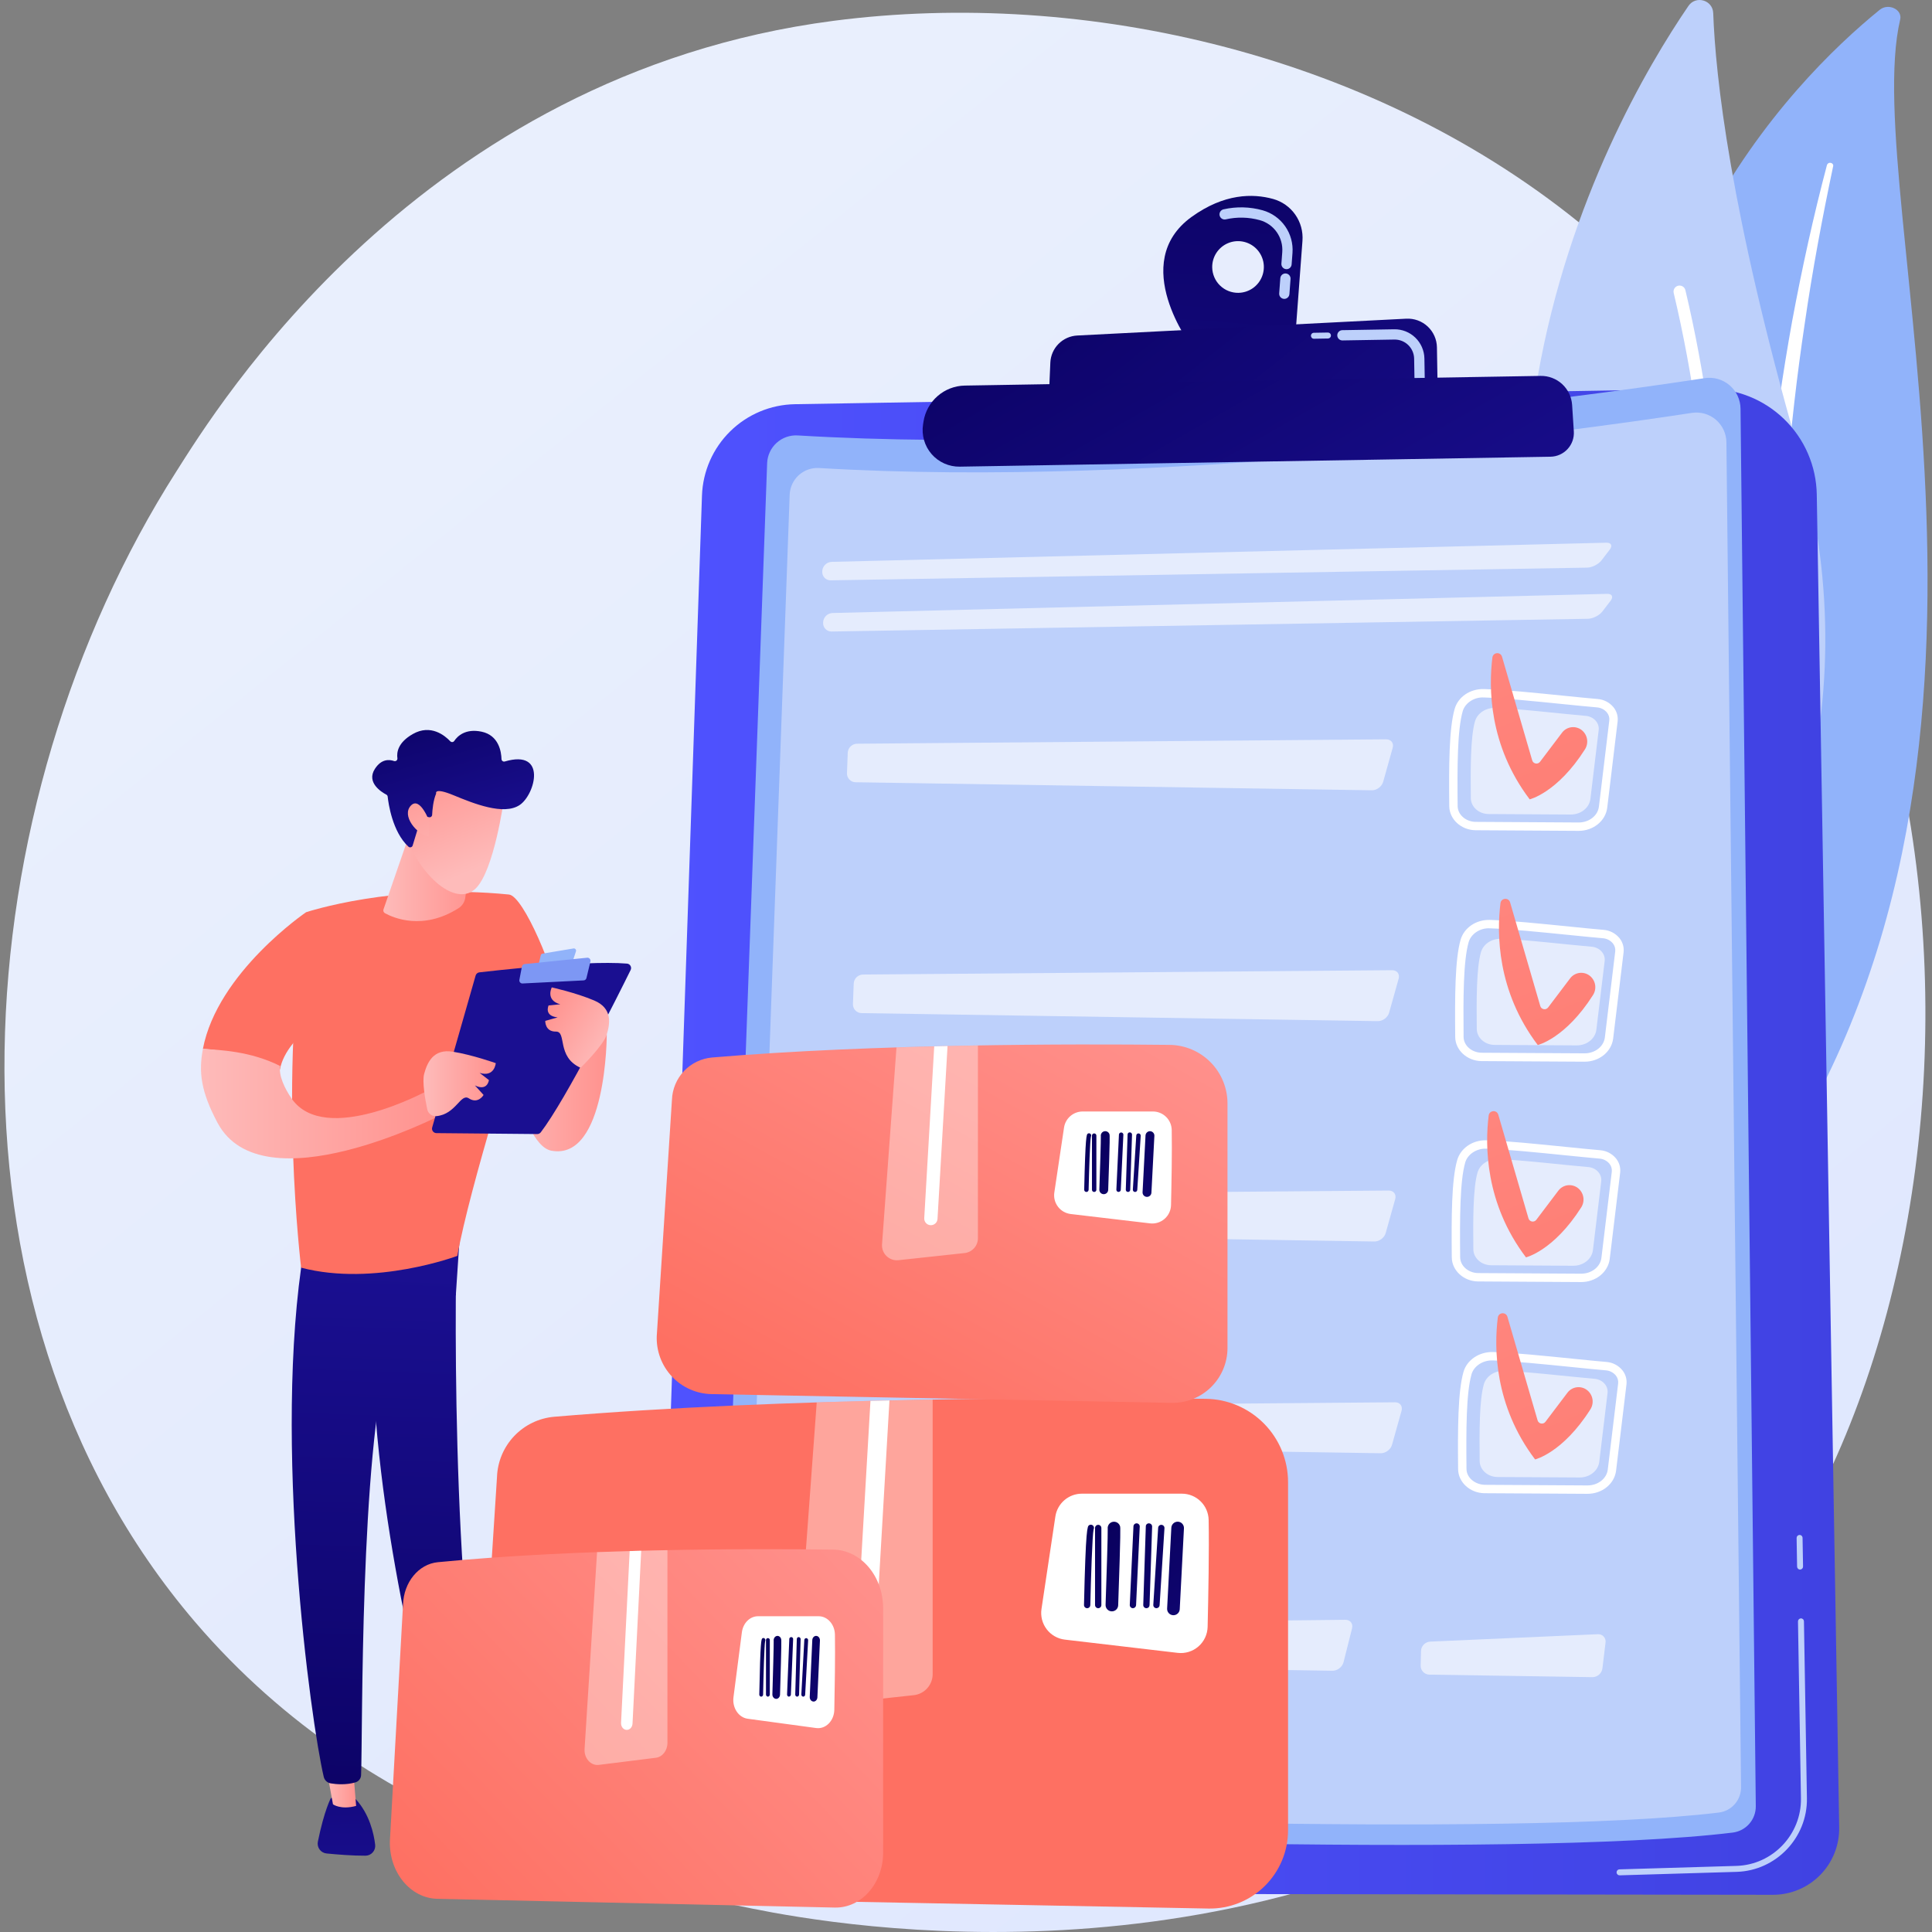 <svg width="200" height="200" viewBox="0 0 200 200" fill="none" xmlns="http://www.w3.org/2000/svg">
<rect x="0" y="0" width="200" height="200" fill="#808080" stroke="none"/>
<path d="M176.268 172.053C172.185 176.328 168.321 179.085 165.268 181.263C129.385 206.867 86.927 199.403 77.903 197.583C64.578 194.892 38.82 189.69 20.198 167.911C-7.975 134.963 -3.588 83.055 18.265 48.789C22.262 42.521 43.377 7.736 86.293 2.155C112.266 -1.225 142.54 5.588 164.466 23.855C210.488 62.196 207.212 139.657 176.268 172.053Z" fill="url(#paint0_linear_4_18375)"/>
<path d="M62.813 107.089C62.813 107.089 62.813 120.188 57.075 119.119C53.569 118.467 51.494 104.357 51.494 104.357C51.494 104.357 55.121 96.27 55.526 98.917C58.472 118.158 60.665 103.431 62.813 107.089Z" fill="url(#paint1_linear_4_18375)"/>
<path d="M47.404 184.838C47.404 184.838 46.973 187.293 46.757 189.723C46.738 189.948 46.765 190.175 46.836 190.39C46.907 190.604 47.02 190.802 47.17 190.972C47.319 191.141 47.502 191.279 47.706 191.376C47.91 191.473 48.131 191.528 48.357 191.537C51.59 191.672 58.507 191.934 60.988 191.824C61.075 191.82 61.159 191.795 61.234 191.752C61.309 191.708 61.373 191.648 61.42 191.575C61.467 191.502 61.495 191.418 61.504 191.332C61.512 191.246 61.5 191.159 61.468 191.078C61.352 190.787 61.128 190.552 60.844 190.421L49.422 185.166L47.404 184.838Z" fill="url(#paint2_linear_4_18375)"/>
<path d="M47.049 183.396L47.397 186.332C47.397 186.332 49.399 187.267 50.765 186.214L49.937 182.942L47.049 183.396Z" fill="url(#paint3_linear_4_18375)"/>
<path d="M47.31 128.191C47.16 128.958 46.504 166.456 50.508 183.264C50.541 183.397 50.526 183.536 50.464 183.658C50.403 183.78 50.3 183.875 50.174 183.928C49.132 184.331 48.029 184.555 46.912 184.591C46.695 184.599 46.481 184.533 46.305 184.405C46.129 184.278 46 184.095 45.939 183.886C44.794 179.987 39.309 160.453 38.593 141.792C37.794 120.942 38.593 141.082 38.593 141.082L39.062 128.191H47.31Z" fill="url(#paint4_linear_4_18375)"/>
<path d="M34.262 186.119C34.262 186.119 33.573 187.358 32.905 190.648C32.877 190.788 32.877 190.933 32.908 191.072C32.939 191.212 32.998 191.344 33.083 191.459C33.167 191.574 33.275 191.67 33.399 191.741C33.523 191.812 33.661 191.856 33.803 191.87C34.871 191.975 36.514 192.11 37.831 192.101C37.974 192.1 38.115 192.07 38.246 192.011C38.376 191.951 38.493 191.865 38.588 191.758C38.683 191.651 38.754 191.525 38.797 191.388C38.84 191.252 38.853 191.107 38.837 190.965C38.693 189.763 38.237 187.791 36.833 186.254L34.262 186.119Z" fill="url(#paint5_linear_4_18375)"/>
<path d="M33.657 182.342L34.47 186.782C34.47 186.782 35.274 187.381 36.865 186.947L36.477 182.169L33.657 182.342Z" fill="url(#paint6_linear_4_18375)"/>
<path d="M31.459 129.342C28.184 149.126 32.17 178.241 33.514 183.939C33.554 184.11 33.644 184.266 33.771 184.386C33.899 184.506 34.06 184.585 34.233 184.614C34.833 184.714 35.82 184.795 36.794 184.512C36.958 184.464 37.103 184.366 37.208 184.231C37.313 184.097 37.373 183.932 37.379 183.762C37.56 179.155 37.236 150.873 40.287 139.695C40.441 139.13 40.786 138.635 41.263 138.295L47.187 134.08L47.641 127.267L31.459 129.342Z" fill="url(#paint7_linear_4_18375)"/>
<path d="M52.691 92.602C40.732 91.405 31.684 94.434 31.684 94.434C28.758 111.522 31.173 131.23 31.173 131.23C38.771 133.225 47.344 130.008 47.344 130.008C48.607 122.871 53.87 106.378 53.87 106.378C56.267 106.079 58.518 107.292 58.001 103.96C57.484 100.628 54.198 92.752 52.691 92.602Z" fill="url(#paint8_linear_4_18375)"/>
<path d="M35.449 103.948L31.684 94.434C31.684 94.434 22.514 100.669 21.005 108.575C22.737 108.702 25.89 109.15 28.979 110.713C29.656 106.982 35.449 103.948 35.449 103.948Z" fill="url(#paint9_linear_4_18375)"/>
<path d="M44.259 112.899C44.259 112.899 33.668 118.705 30.195 113.733C29.477 112.701 28.825 111.33 29.003 110.354C25.917 108.795 22.74 108.701 21.008 108.577C20.553 110.96 20.786 112.984 22.524 116.241C27.174 124.952 45.621 115.441 45.621 115.441L44.259 112.899Z" fill="url(#paint10_linear_4_18375)"/>
<path d="M44.739 116.713L49.236 100.988C49.261 100.9 49.311 100.822 49.38 100.764C49.449 100.705 49.533 100.668 49.623 100.657C50.439 100.562 52.801 100.297 55.528 100.064C58.812 99.785 62.628 99.561 64.907 99.752C64.982 99.758 65.054 99.782 65.117 99.822C65.181 99.863 65.233 99.918 65.27 99.983C65.307 100.048 65.328 100.122 65.33 100.197C65.332 100.272 65.316 100.347 65.283 100.414C63.99 103.039 58.654 113.715 55.984 117.214C55.941 117.271 55.885 117.318 55.82 117.349C55.756 117.381 55.685 117.397 55.613 117.397L45.175 117.3C45.104 117.299 45.035 117.281 44.972 117.249C44.909 117.217 44.854 117.171 44.812 117.114C44.77 117.057 44.741 116.992 44.728 116.922C44.716 116.852 44.719 116.781 44.739 116.713Z" fill="url(#paint11_linear_4_18375)"/>
<path d="M56.165 98.718L59.368 98.184C59.407 98.177 59.447 98.181 59.484 98.195C59.521 98.208 59.554 98.231 59.58 98.261C59.606 98.291 59.623 98.327 59.631 98.366C59.638 98.405 59.636 98.445 59.623 98.483L59.307 99.445C59.293 99.486 59.268 99.522 59.235 99.55C59.202 99.577 59.161 99.595 59.118 99.601L56.036 100.013C55.999 100.018 55.962 100.014 55.927 100.001C55.892 99.988 55.86 99.967 55.835 99.939C55.81 99.912 55.792 99.879 55.783 99.842C55.774 99.806 55.773 99.769 55.782 99.732L55.979 98.892C55.989 98.848 56.012 98.808 56.045 98.777C56.078 98.746 56.12 98.725 56.165 98.718Z" fill="#91B3FA"/>
<path d="M53.766 101.432L54.03 100.057C54.043 99.989 54.077 99.928 54.127 99.882C54.178 99.836 54.242 99.807 54.31 99.8L60.779 99.143C60.83 99.138 60.881 99.145 60.928 99.163C60.975 99.182 61.017 99.212 61.051 99.25C61.084 99.288 61.108 99.334 61.12 99.384C61.132 99.433 61.132 99.484 61.121 99.534L60.709 101.248C60.693 101.315 60.656 101.374 60.603 101.418C60.55 101.462 60.484 101.488 60.416 101.491L54.094 101.809C54.046 101.812 53.998 101.803 53.954 101.785C53.91 101.766 53.87 101.737 53.838 101.701C53.807 101.664 53.784 101.621 53.771 101.575C53.759 101.528 53.757 101.479 53.766 101.432Z" fill="#7D97F4"/>
<path d="M45.175 115.543C44.956 115.561 44.738 115.498 44.563 115.365C44.388 115.233 44.267 115.04 44.225 114.824C44.015 113.813 43.689 111.963 43.912 111.157C44.228 110.014 44.839 108.545 46.878 108.872C48.916 109.198 51.322 110.058 51.322 110.058C51.322 110.058 51.2 111.546 49.651 111.065L50.612 111.809C50.612 111.809 50.475 113 49.166 112.364L50.059 113.35C50.059 113.35 49.497 114.33 48.534 113.702C47.674 113.142 47.213 115.346 45.175 115.543Z" fill="url(#paint12_linear_4_18375)"/>
<path d="M60.103 110.537C60.103 110.537 62.473 108.225 62.814 107.086C63.156 105.947 63.415 104.38 61.514 103.572C59.614 102.765 57.12 102.215 57.12 102.215C57.12 102.215 56.433 103.544 58 103.962L56.791 104.082C56.791 104.082 56.275 105.165 57.725 105.321L56.444 105.68C56.444 105.68 56.401 106.808 57.55 106.789C58.698 106.77 57.583 109.414 60.103 110.537Z" fill="url(#paint13_linear_4_18375)"/>
<path d="M42.822 85.099L39.699 94.139C39.674 94.212 39.675 94.291 39.702 94.363C39.729 94.435 39.78 94.495 39.847 94.532C40.699 95.003 43.766 96.365 47.462 94.019C47.653 93.899 47.815 93.739 47.937 93.55C48.059 93.361 48.137 93.147 48.167 92.924L49.179 85.099H42.822Z" fill="url(#paint14_linear_4_18375)"/>
<path d="M52.148 82.862C52.148 82.862 51.143 90.109 49.254 91.965C47.364 93.82 44.035 91.174 42.271 87.278L44.26 80.104L52.148 82.862Z" fill="url(#paint15_linear_4_18375)"/>
<path d="M44.413 84.599C44.45 84.607 44.489 84.607 44.527 84.598C44.565 84.59 44.6 84.573 44.631 84.55C44.662 84.526 44.687 84.496 44.705 84.462C44.723 84.428 44.733 84.39 44.735 84.351C44.759 83.848 44.843 82.853 45.15 82.149C45.15 82.149 44.882 81.467 46.96 82.326C49.037 83.185 52.153 84.441 53.799 83.333C55.405 82.254 56.659 77.526 52.259 78.828C52.22 78.84 52.179 78.843 52.139 78.836C52.099 78.829 52.06 78.814 52.027 78.79C51.994 78.766 51.967 78.735 51.947 78.7C51.928 78.664 51.917 78.624 51.916 78.583C51.894 77.83 51.644 76.116 49.847 75.742C48.164 75.392 47.347 76.219 47.024 76.701C47.003 76.734 46.973 76.762 46.939 76.782C46.905 76.803 46.867 76.815 46.827 76.819C46.787 76.822 46.747 76.817 46.71 76.802C46.673 76.788 46.639 76.766 46.612 76.737C46.058 76.149 44.594 74.926 42.733 75.987C41.198 76.861 41.049 77.878 41.139 78.493C41.145 78.538 41.14 78.584 41.123 78.626C41.106 78.668 41.079 78.706 41.044 78.735C41.009 78.763 40.967 78.783 40.922 78.791C40.877 78.799 40.831 78.795 40.788 78.78C40.273 78.603 39.469 78.564 38.807 79.595C37.894 81.018 39.508 82.005 39.988 82.256C40.027 82.276 40.061 82.305 40.086 82.341C40.111 82.377 40.127 82.418 40.132 82.462C40.204 83.146 40.617 86.119 42.283 87.649C42.316 87.679 42.357 87.7 42.401 87.71C42.445 87.72 42.491 87.719 42.534 87.707C42.578 87.695 42.617 87.672 42.65 87.64C42.682 87.609 42.706 87.57 42.719 87.526L43.589 84.666C43.608 84.601 43.651 84.547 43.709 84.513C43.766 84.479 43.835 84.468 43.9 84.481L44.413 84.599Z" fill="url(#paint16_linear_4_18375)"/>
<path d="M44.495 85.153C44.495 85.153 43.5 82.361 42.528 83.4C41.556 84.439 43.11 86.348 44.372 86.613L44.495 85.153Z" fill="url(#paint17_linear_4_18375)"/>
<path d="M196.706 2.022C196.951 0.979 195.485 0.286 194.588 1.015C185.476 8.411 163.584 30.555 169.04 69.253C175.885 117.807 164.182 135.524 149.615 146.332C149.615 146.332 169.621 141.249 182.208 123.271C213.111 79.132 192.355 20.562 196.706 2.022Z" fill="#91B3FA"/>
<g style="mix-blend-mode:soft-light">
<path d="M189.772 17.188C188.632 22.593 187.617 28.014 186.831 33.461C186.013 38.902 185.388 44.359 184.957 49.832C184.552 55.303 184.266 60.779 184.251 66.258C184.206 71.736 184.433 77.21 184.682 82.705C184.897 88.199 185.15 93.731 184.748 99.303C184.353 104.864 183.183 110.473 180.863 115.732C180.282 117.041 179.673 118.349 178.979 119.614C178.313 120.888 177.581 122.137 176.824 123.374C175.28 125.871 173.552 128.251 171.656 130.492C167.805 135.011 163.162 139.02 158.047 142.412C157.508 142.772 156.737 142.682 156.323 142.217C155.908 141.752 156.008 141.108 156.521 140.747C157.742 139.892 158.942 139.022 160.098 138.115C160.684 137.668 161.248 137.199 161.819 136.74C162.37 136.262 162.943 135.805 163.476 135.312C165.628 133.401 167.636 131.334 169.486 129.129C173.159 124.783 176.095 119.941 178.322 114.921C179.403 112.416 180.269 109.823 180.91 107.171C181.528 104.534 181.944 101.853 182.152 99.152C182.591 93.744 182.392 88.266 182.224 82.772C182.056 77.278 181.945 71.752 182.09 66.236C182.154 63.476 182.275 60.719 182.453 57.963C182.533 56.586 182.644 55.209 182.752 53.833C182.875 52.458 183.009 51.084 183.152 49.71C183.743 44.218 184.53 38.748 185.513 33.299C186.527 27.858 187.708 22.442 189.128 17.075C189.155 16.996 189.211 16.93 189.284 16.89C189.357 16.851 189.442 16.839 189.523 16.859C189.694 16.895 189.803 17.039 189.772 17.188Z" fill="white"/>
</g>
<path d="M173.355 104.527C174.217 105.868 176.168 105.893 177.08 104.584C182.109 97.368 194.494 75.681 186.131 46.48C179.072 21.819 177.583 7.778 177.352 1.357C177.304 -0.001 175.551 -0.504 174.786 0.615C166.334 12.992 142.112 55.935 173.355 104.527Z" fill="#BDD0FB"/>
<g style="mix-blend-mode:soft-light">
<path d="M175.462 104.059C175.499 104.073 175.538 104.084 175.577 104.091C175.658 104.105 175.74 104.102 175.82 104.084C175.9 104.066 175.975 104.032 176.042 103.985C176.109 103.938 176.165 103.878 176.209 103.809C176.252 103.739 176.282 103.662 176.296 103.582C176.361 103.197 182.738 64.757 174.47 30.031C174.43 29.872 174.329 29.736 174.189 29.651C174.049 29.566 173.882 29.54 173.723 29.578C173.564 29.616 173.426 29.714 173.339 29.853C173.252 29.992 173.224 30.159 173.259 30.319C181.468 64.796 175.135 102.994 175.069 103.375C175.046 103.517 175.072 103.663 175.143 103.787C175.215 103.912 175.327 104.008 175.462 104.059Z" fill="white"/>
</g>
<path d="M176.774 40.253L82.288 41.843C79.778 41.885 77.38 42.891 75.59 44.652C73.799 46.413 72.754 48.795 72.668 51.306L67.999 188.529C67.966 189.497 68.128 190.462 68.475 191.367C68.822 192.271 69.347 193.096 70.019 193.793C70.691 194.49 71.497 195.045 72.387 195.424C73.278 195.803 74.236 196 75.204 196.001L183.531 196.149C184.441 196.15 185.343 195.97 186.183 195.618C187.023 195.267 187.784 194.752 188.423 194.102C189.062 193.453 189.565 192.683 189.903 191.837C190.241 190.991 190.407 190.086 190.392 189.175L188.072 51.19C188.047 49.729 187.736 48.288 187.155 46.947C186.575 45.607 185.736 44.395 184.686 43.379C183.637 42.363 182.399 41.564 181.041 41.028C179.683 40.492 178.233 40.228 176.774 40.253Z" fill="url(#paint18_linear_4_18375)"/>
<path d="M167.666 194.134L179.78 193.774C183.858 193.653 187.12 190.233 187.052 186.15L186.744 167.839C186.743 167.798 186.735 167.758 186.719 167.721C186.703 167.683 186.679 167.65 186.65 167.621C186.621 167.593 186.587 167.571 186.549 167.556C186.511 167.541 186.471 167.534 186.43 167.535C186.349 167.537 186.271 167.572 186.215 167.63C186.158 167.689 186.127 167.767 186.127 167.849L186.434 186.16C186.498 189.906 183.504 193.045 179.762 193.157L167.647 193.516C167.566 193.518 167.488 193.553 167.432 193.613C167.376 193.672 167.346 193.751 167.348 193.833C167.35 193.915 167.385 193.992 167.444 194.049C167.504 194.105 167.583 194.135 167.665 194.133L167.666 194.134Z" fill="#BDD0FB"/>
<path d="M186.35 162.48C186.431 162.478 186.508 162.444 186.565 162.385C186.621 162.326 186.652 162.248 186.651 162.166L186.6 159.201C186.6 159.161 186.591 159.12 186.575 159.083C186.559 159.046 186.536 159.012 186.507 158.984C186.477 158.956 186.443 158.933 186.405 158.918C186.367 158.904 186.327 158.896 186.286 158.897C186.205 158.899 186.127 158.933 186.071 158.992C186.014 159.051 185.983 159.13 185.985 159.211L186.034 162.176C186.036 162.258 186.07 162.336 186.129 162.393C186.187 162.45 186.266 162.482 186.348 162.48H186.35Z" fill="#BDD0FB"/>
<path d="M176.465 39.146C163.592 41.115 119.313 47.278 82.581 45.076C82.183 45.052 81.785 45.107 81.409 45.239C81.034 45.371 80.688 45.577 80.393 45.844C80.098 46.112 79.859 46.436 79.691 46.797C79.523 47.158 79.429 47.55 79.414 47.948L74.415 185.788C74.382 186.696 74.709 187.58 75.325 188.247C75.941 188.914 76.796 189.31 77.702 189.348C93.147 190.002 156.746 192.466 179.37 189.708C180.035 189.626 180.647 189.302 181.087 188.797C181.528 188.292 181.768 187.642 181.759 186.971L180.179 42.305C180.174 41.843 180.07 41.387 179.874 40.968C179.678 40.549 179.394 40.178 179.042 39.878C178.69 39.579 178.277 39.358 177.833 39.232C177.388 39.106 176.922 39.077 176.465 39.146Z" fill="#91B3FA"/>
<path d="M175.143 42.742C162.754 44.636 120.143 50.567 84.794 48.449C84.412 48.425 84.029 48.479 83.667 48.606C83.306 48.733 82.973 48.931 82.689 49.188C82.406 49.446 82.176 49.757 82.014 50.105C81.852 50.452 81.762 50.829 81.747 51.212L76.934 183.862C76.902 184.735 77.217 185.585 77.809 186.227C78.401 186.869 79.223 187.25 80.095 187.288C94.958 187.917 156.163 190.288 177.934 187.634C178.574 187.556 179.162 187.243 179.587 186.758C180.011 186.272 180.241 185.646 180.233 185.001L178.718 45.783C178.713 45.338 178.613 44.899 178.424 44.496C178.235 44.093 177.962 43.735 177.623 43.446C177.284 43.158 176.887 42.946 176.459 42.824C176.032 42.703 175.582 42.675 175.143 42.742Z" fill="#BDD0FB"/>
<g opacity="0.6">
<path d="M85.999 60.076C85.88 60.08 85.762 60.058 85.652 60.014C85.542 59.969 85.443 59.902 85.361 59.817C85.278 59.731 85.214 59.63 85.173 59.519C85.132 59.407 85.114 59.289 85.121 59.17V59.106C85.138 58.857 85.247 58.623 85.426 58.449C85.605 58.275 85.842 58.173 86.092 58.164L166.285 56.181C166.793 56.169 166.954 56.488 166.645 56.89L165.783 58.014C165.474 58.417 164.805 58.753 164.298 58.762L85.999 60.076Z" fill="white"/>
</g>
<g opacity="0.6">
<path d="M166.374 61.475C166.882 61.462 167.043 61.782 166.733 62.184L165.871 63.308C165.561 63.711 164.893 64.047 164.386 64.056L86.088 65.374C85.969 65.377 85.851 65.355 85.741 65.311C85.631 65.266 85.532 65.198 85.449 65.113C85.367 65.028 85.303 64.926 85.262 64.815C85.221 64.704 85.203 64.585 85.21 64.466V64.402C85.227 64.153 85.335 63.919 85.513 63.744C85.692 63.57 85.929 63.468 86.178 63.458L166.374 61.475Z" fill="white"/>
</g>
<path d="M150.643 107.353C150.602 103.216 150.613 99.333 151.2 97.288C151.556 96.049 152.781 95.208 154.192 95.229H154.236C156.206 95.285 159.556 95.623 162.512 95.921C163.87 96.058 165.103 96.183 166 96.258C166.314 96.282 166.62 96.368 166.9 96.512C167.181 96.656 167.429 96.855 167.632 97.097C167.802 97.301 167.929 97.538 168.005 97.794C168.081 98.049 168.104 98.317 168.073 98.582L166.995 107.497C166.829 108.88 165.548 109.916 164.015 109.907L153.38 109.844H153.35C151.87 109.823 150.657 108.707 150.643 107.353ZM165.927 97.126C165.027 97.05 163.788 96.925 162.425 96.787C159.629 96.506 156.15 96.154 154.211 96.099C153.215 96.048 152.281 96.674 152.035 97.528C151.48 99.46 151.47 103.275 151.51 107.345C151.52 108.233 152.35 108.962 153.367 108.978H153.388L164.02 109.041C165.111 109.047 166.02 108.34 166.134 107.395L167.208 98.48C167.224 98.331 167.21 98.18 167.167 98.037C167.123 97.894 167.051 97.761 166.955 97.647C166.826 97.495 166.669 97.371 166.492 97.282C166.315 97.193 166.121 97.14 165.923 97.126H165.927Z" fill="white"/>
<path opacity="0.6" d="M164.77 98.004C162.539 97.817 157.691 97.248 155.389 97.183C154.413 97.156 153.548 97.732 153.306 98.576C152.836 100.213 152.844 103.493 152.875 106.519C152.884 107.426 153.703 108.162 154.719 108.169L163.219 108.219C164.264 108.226 165.142 107.526 165.254 106.598L166.116 99.474C166.201 98.737 165.598 98.074 164.77 98.004Z" fill="white"/>
<g opacity="0.6">
<path d="M144.114 100.435C144.621 100.43 144.924 100.827 144.787 101.316L143.801 104.834C143.664 105.324 143.137 105.717 142.629 105.709L89.184 104.877C89.064 104.875 88.946 104.849 88.836 104.801C88.726 104.753 88.626 104.683 88.544 104.596C88.461 104.509 88.397 104.406 88.354 104.294C88.312 104.182 88.292 104.062 88.296 103.942L88.376 101.819C88.387 101.571 88.493 101.336 88.67 101.162C88.848 100.989 89.085 100.889 89.333 100.884L144.114 100.435Z" fill="white"/>
</g>
<path d="M150.026 83.454C149.985 79.317 149.997 75.434 150.584 73.389C150.939 72.15 152.164 71.309 153.576 71.331H153.619C155.589 71.386 158.94 71.725 161.895 72.023C163.253 72.161 164.487 72.285 165.382 72.36C165.697 72.384 166.003 72.47 166.283 72.614C166.564 72.758 166.812 72.956 167.015 73.198C167.185 73.403 167.312 73.64 167.388 73.896C167.464 74.151 167.487 74.419 167.456 74.684L166.382 83.599C166.216 84.983 164.934 86.019 163.402 86.01L152.766 85.946H152.737C151.253 85.924 150.04 84.811 150.026 83.454ZM165.31 73.228C164.41 73.151 163.171 73.026 161.808 72.889C159.012 72.607 155.533 72.255 153.594 72.201C152.598 72.149 151.663 72.776 151.418 73.629C150.863 75.562 150.853 79.375 150.894 83.446C150.903 84.334 151.734 85.063 152.75 85.079H152.771L163.407 85.143C164.498 85.149 165.407 84.442 165.52 83.496L166.594 74.581C166.611 74.433 166.597 74.282 166.554 74.139C166.51 73.996 166.438 73.863 166.342 73.748C166.214 73.597 166.056 73.473 165.879 73.383C165.701 73.294 165.508 73.241 165.31 73.228Z" fill="white"/>
<path opacity="0.6" d="M164.154 74.105C161.922 73.918 157.075 73.349 154.772 73.284C153.797 73.257 152.932 73.834 152.689 74.677C152.219 76.315 152.227 79.594 152.258 82.621C152.268 83.528 153.088 84.264 154.104 84.269L162.602 84.32C163.648 84.326 164.526 83.627 164.638 82.7L165.496 75.575C165.584 74.838 164.981 74.175 164.154 74.105Z" fill="white"/>
<g opacity="0.6">
<path d="M143.497 76.535C144.004 76.531 144.308 76.928 144.17 77.417L143.184 80.936C143.047 81.424 142.52 81.819 142.012 81.811L88.567 80.978C88.447 80.976 88.329 80.951 88.219 80.903C88.109 80.855 88.009 80.785 87.927 80.698C87.844 80.611 87.779 80.508 87.737 80.396C87.694 80.283 87.674 80.163 87.679 80.043L87.758 77.92C87.771 77.673 87.876 77.439 88.054 77.266C88.231 77.094 88.468 76.995 88.715 76.99L143.497 76.535Z" fill="white"/>
</g>
<path d="M150.288 130.164C150.247 126.027 150.259 122.144 150.846 120.099C151.205 118.86 152.426 118.018 153.838 118.04H153.881C155.851 118.095 159.202 118.434 162.157 118.732C163.515 118.87 164.749 118.994 165.645 119.07C165.959 119.093 166.265 119.179 166.545 119.323C166.826 119.467 167.074 119.666 167.277 119.907C167.447 120.112 167.574 120.349 167.65 120.605C167.726 120.86 167.749 121.129 167.718 121.393L166.64 130.309C166.474 131.691 165.193 132.727 163.66 132.719L153.025 132.655H152.995C151.515 132.634 150.302 131.521 150.288 130.164ZM165.572 119.937C164.672 119.861 163.434 119.735 162.07 119.598C159.275 119.316 155.795 118.965 153.857 118.91C152.86 118.87 151.926 119.485 151.68 120.339C151.125 122.271 151.115 126.085 151.156 130.155C151.165 131.043 151.996 131.772 153.012 131.788H153.033L163.665 131.852C164.757 131.859 165.665 131.151 165.779 130.207L166.853 121.291C166.869 121.142 166.856 120.992 166.812 120.848C166.769 120.705 166.697 120.572 166.601 120.457C166.472 120.306 166.314 120.182 166.137 120.093C165.96 120.003 165.767 119.95 165.568 119.937H165.572Z" fill="white"/>
<path opacity="0.6" d="M164.416 120.815C162.184 120.627 157.337 120.058 155.035 119.994C154.059 119.966 153.194 120.543 152.951 121.386C152.481 123.024 152.489 126.303 152.52 129.33C152.53 130.237 153.35 130.973 154.365 130.979L162.865 131.03C163.91 131.036 164.788 130.337 164.9 129.409L165.758 122.285C165.847 121.548 165.243 120.884 164.416 120.815Z" fill="white"/>
<g opacity="0.6">
<path d="M143.759 123.245C144.267 123.241 144.569 123.638 144.433 124.127L143.446 127.645C143.309 128.134 142.782 128.528 142.275 128.52L88.829 127.687C88.71 127.686 88.591 127.66 88.481 127.612C88.371 127.564 88.272 127.494 88.189 127.407C88.106 127.32 88.042 127.217 87.999 127.105C87.957 126.992 87.937 126.873 87.942 126.753L88.021 124.629C88.033 124.381 88.138 124.147 88.315 123.973C88.493 123.8 88.73 123.7 88.978 123.695L143.759 123.245Z" fill="white"/>
</g>
<path d="M150.943 152.083C150.901 147.946 150.914 144.063 151.5 142.017C151.86 140.765 153.136 139.932 154.535 139.96C156.507 140.015 160.004 140.368 162.815 140.652C164.171 140.789 165.401 140.913 166.299 140.988C166.613 141.012 166.92 141.098 167.2 141.243C167.48 141.387 167.729 141.585 167.931 141.827C168.102 142.032 168.228 142.269 168.304 142.525C168.38 142.78 168.403 143.048 168.372 143.313L167.298 152.228C167.132 153.612 165.851 154.648 164.318 154.639L153.684 154.577H153.655C152.17 154.553 150.954 153.44 150.943 152.083ZM166.227 141.856C165.327 141.78 164.089 141.655 162.728 141.517C159.932 141.235 156.451 140.883 154.511 140.83C153.514 140.8 152.58 141.405 152.334 142.258C151.78 144.191 151.77 148.004 151.811 152.074C151.819 152.968 152.686 153.674 153.688 153.708L164.324 153.771C165.415 153.778 166.324 153.07 166.437 152.125L167.511 143.21C167.527 143.061 167.513 142.911 167.47 142.768C167.427 142.625 167.355 142.492 167.259 142.377C167.13 142.226 166.973 142.101 166.795 142.012C166.618 141.922 166.425 141.869 166.227 141.856Z" fill="white"/>
<path opacity="0.6" d="M165.07 142.734C162.839 142.547 157.991 141.977 155.689 141.913C154.714 141.885 153.849 142.462 153.606 143.305C153.135 144.943 153.143 148.222 153.175 151.249C153.184 152.156 154.005 152.892 155.02 152.899L163.519 152.949C164.564 152.955 165.443 152.256 165.555 151.328L166.413 144.204C166.501 143.467 165.896 142.804 165.07 142.734Z" fill="white"/>
<g opacity="0.6">
<path d="M144.413 145.165C144.921 145.16 145.223 145.557 145.087 146.046L144.101 149.564C143.963 150.053 143.436 150.447 142.929 150.439L89.484 149.606C89.364 149.605 89.245 149.579 89.135 149.531C89.025 149.483 88.926 149.413 88.843 149.326C88.761 149.239 88.696 149.136 88.654 149.024C88.611 148.912 88.592 148.792 88.596 148.672L88.676 146.548C88.688 146.3 88.793 146.067 88.971 145.894C89.149 145.721 89.385 145.623 89.633 145.618L144.413 145.165Z" fill="white"/>
</g>
<g opacity="0.6">
<path d="M139.268 167.681C139.775 167.676 140.089 168.074 139.965 168.566L139.081 172.075C138.957 172.568 138.44 172.964 137.931 172.956L90.34 172.214C90.22 172.213 90.102 172.187 89.991 172.139C89.881 172.091 89.782 172.021 89.699 171.934C89.616 171.847 89.552 171.744 89.509 171.632C89.466 171.52 89.446 171.4 89.45 171.28L89.522 169.157C89.533 168.909 89.638 168.675 89.815 168.501C89.992 168.328 90.229 168.228 90.477 168.222L139.268 167.681Z" fill="white"/>
</g>
<g opacity="0.6">
<path d="M165.393 169.173C165.508 169.163 165.623 169.18 165.73 169.221C165.838 169.263 165.934 169.329 166.012 169.413C166.09 169.497 166.148 169.599 166.181 169.709C166.215 169.819 166.223 169.935 166.204 170.049L165.881 172.717C165.845 172.966 165.721 173.195 165.532 173.36C165.342 173.526 165.099 173.618 164.847 173.619L147.966 173.357C147.846 173.355 147.727 173.329 147.616 173.281C147.506 173.233 147.406 173.163 147.322 173.077C147.239 172.99 147.173 172.887 147.129 172.775C147.085 172.663 147.064 172.543 147.066 172.422L147.103 170.902C147.113 170.653 147.215 170.417 147.39 170.239C147.564 170.061 147.799 169.954 148.047 169.939L165.393 169.173Z" fill="white"/>
</g>
<path d="M123.391 35.922L134.094 34.79L134.83 24.933C134.903 23.971 134.642 23.013 134.088 22.222C133.535 21.431 132.726 20.857 131.797 20.598C129.697 20.016 126.729 20.019 123.355 22.453C116.742 27.226 123.391 35.922 123.391 35.922ZM125.487 27.683C125.478 27.154 125.626 26.634 125.912 26.189C126.199 25.744 126.611 25.394 127.096 25.183C127.581 24.973 128.117 24.911 128.638 25.005C129.158 25.1 129.639 25.346 130.019 25.714C130.399 26.082 130.661 26.555 130.773 27.072C130.885 27.589 130.841 28.128 130.647 28.62C130.453 29.113 130.117 29.536 129.683 29.838C129.248 30.139 128.734 30.305 128.205 30.314C127.854 30.32 127.505 30.256 127.179 30.127C126.852 29.998 126.554 29.806 126.302 29.562C126.049 29.317 125.847 29.026 125.708 28.703C125.568 28.381 125.493 28.034 125.487 27.683Z" fill="url(#paint19_linear_4_18375)"/>
<path d="M132.911 30.939C132.841 30.933 132.774 30.915 132.711 30.883C132.649 30.852 132.594 30.809 132.548 30.756C132.503 30.703 132.468 30.642 132.446 30.576C132.424 30.509 132.416 30.439 132.421 30.37L132.538 28.8C132.543 28.73 132.562 28.662 132.594 28.6C132.625 28.538 132.668 28.482 132.721 28.436C132.774 28.391 132.835 28.356 132.901 28.334C132.968 28.313 133.038 28.304 133.107 28.309C133.177 28.314 133.244 28.333 133.307 28.365C133.369 28.396 133.424 28.439 133.47 28.492C133.515 28.545 133.55 28.607 133.572 28.673C133.594 28.739 133.602 28.809 133.597 28.879L133.48 30.448C133.473 30.549 133.437 30.645 133.377 30.726C133.317 30.807 133.235 30.869 133.142 30.905C133.068 30.933 132.989 30.945 132.911 30.939ZM133.14 27.863C133 27.852 132.869 27.786 132.778 27.679C132.686 27.573 132.64 27.434 132.65 27.293L132.739 26.101C132.794 25.367 132.594 24.637 132.172 24.035C131.751 23.432 131.134 22.993 130.426 22.794C129.272 22.473 128.056 22.443 126.888 22.709C126.75 22.739 126.606 22.714 126.487 22.638C126.369 22.562 126.285 22.443 126.254 22.305C126.223 22.168 126.249 22.023 126.324 21.904C126.4 21.786 126.52 21.702 126.657 21.671C127.995 21.367 129.387 21.401 130.709 21.77C131.654 22.035 132.477 22.62 133.04 23.424C133.603 24.228 133.871 25.203 133.798 26.182L133.709 27.373C133.704 27.443 133.685 27.511 133.654 27.573C133.622 27.636 133.579 27.691 133.526 27.737C133.473 27.783 133.412 27.817 133.345 27.839C133.279 27.861 133.209 27.869 133.139 27.864L133.14 27.863Z" fill="#BDD0FB"/>
<path d="M148.834 40.904L148.751 35.956C148.744 35.55 148.656 35.15 148.492 34.78C148.327 34.41 148.09 34.076 147.794 33.799C147.498 33.523 147.15 33.309 146.769 33.169C146.389 33.031 145.984 32.97 145.58 32.99L111.513 34.733C110.784 34.77 110.095 35.078 109.58 35.597C109.066 36.115 108.763 36.807 108.731 37.537L108.526 42.296L148.834 40.904Z" fill="url(#paint20_linear_4_18375)"/>
<path d="M137.491 35.042C137.571 35.036 137.645 35.001 137.699 34.942C137.753 34.883 137.782 34.806 137.78 34.726C137.778 34.647 137.746 34.571 137.689 34.514C137.633 34.458 137.557 34.426 137.477 34.424L136.012 34.449C135.971 34.449 135.931 34.457 135.894 34.473C135.856 34.489 135.822 34.512 135.794 34.542C135.766 34.571 135.744 34.605 135.729 34.644C135.714 34.681 135.707 34.722 135.708 34.763C135.71 34.845 135.744 34.923 135.802 34.98C135.861 35.037 135.94 35.068 136.022 35.067L137.488 35.042H137.491Z" fill="#BDD0FB"/>
<path d="M147.147 39.619C147.248 39.58 147.335 39.51 147.396 39.42C147.457 39.33 147.489 39.224 147.487 39.115L147.454 37.114C147.44 36.298 147.102 35.52 146.516 34.953C145.93 34.386 145.142 34.074 144.327 34.088L138.939 34.179C138.802 34.186 138.672 34.246 138.578 34.347C138.483 34.448 138.432 34.581 138.434 34.719C138.436 34.857 138.492 34.989 138.59 35.087C138.688 35.184 138.819 35.24 138.957 35.242L144.345 35.151C144.609 35.146 144.872 35.194 145.118 35.291C145.364 35.388 145.588 35.533 145.778 35.717C145.968 35.901 146.12 36.12 146.225 36.363C146.33 36.606 146.387 36.867 146.391 37.132L146.425 39.134C146.426 39.219 146.448 39.302 146.489 39.377C146.53 39.452 146.588 39.516 146.658 39.563C146.728 39.611 146.809 39.641 146.893 39.651C146.978 39.661 147.063 39.651 147.143 39.621L147.147 39.619Z" fill="#BDD0FB"/>
<path d="M159.484 38.913L99.88 39.915C98.842 39.932 97.843 40.316 97.06 40.999C96.277 41.681 95.76 42.619 95.6 43.645L95.555 43.937C95.47 44.483 95.505 45.041 95.658 45.571C95.811 46.102 96.078 46.592 96.44 47.008C96.802 47.425 97.251 47.757 97.755 47.981C98.259 48.206 98.806 48.317 99.358 48.308L160.508 47.279C160.841 47.273 161.17 47.2 161.474 47.063C161.778 46.927 162.051 46.73 162.276 46.485C162.502 46.24 162.676 45.952 162.787 45.638C162.898 45.323 162.944 44.99 162.922 44.657L162.745 41.92C162.691 41.096 162.323 40.323 161.716 39.763C161.109 39.204 160.309 38.899 159.484 38.913Z" fill="url(#paint21_linear_4_18375)"/>
<path d="M164.577 101.014C164.427 100.896 164.255 100.808 164.071 100.757C163.887 100.706 163.695 100.692 163.505 100.717C163.316 100.741 163.133 100.803 162.967 100.899C162.802 100.994 162.657 101.122 162.542 101.275L160.259 104.294C160.208 104.362 160.138 104.415 160.058 104.446C159.979 104.477 159.892 104.485 159.808 104.469C159.724 104.454 159.646 104.415 159.582 104.358C159.519 104.301 159.473 104.227 159.449 104.145L156.326 93.417C156.17 92.882 155.397 92.947 155.328 93.5C154.944 96.592 154.944 102.579 159.189 108.18C159.189 108.18 162.053 107.503 164.911 103.004C165.11 102.689 165.187 102.312 165.125 101.945C165.063 101.578 164.868 101.246 164.577 101.014Z" fill="url(#paint22_linear_4_18375)"/>
<path d="M163.741 75.581C163.591 75.463 163.419 75.376 163.235 75.325C163.051 75.273 162.858 75.26 162.669 75.284C162.479 75.308 162.297 75.37 162.131 75.466C161.966 75.561 161.821 75.689 161.706 75.842L159.422 78.861C159.371 78.93 159.301 78.982 159.222 79.013C159.142 79.044 159.056 79.052 158.972 79.037C158.888 79.022 158.81 78.983 158.746 78.926C158.683 78.868 158.637 78.795 158.613 78.713L155.489 67.985C155.333 67.45 154.561 67.515 154.492 68.068C154.107 71.16 154.108 77.147 158.353 82.748C158.353 82.748 161.216 82.07 164.074 77.572C164.274 77.257 164.35 76.88 164.289 76.513C164.227 76.145 164.032 75.814 163.741 75.581Z" fill="url(#paint23_linear_4_18375)"/>
<path d="M163.356 122.995C163.206 122.876 163.034 122.789 162.85 122.738C162.666 122.687 162.473 122.673 162.284 122.697C162.094 122.721 161.912 122.783 161.746 122.879C161.581 122.975 161.436 123.102 161.321 123.255L159.038 126.274C158.986 126.343 158.917 126.395 158.837 126.426C158.758 126.457 158.671 126.465 158.587 126.45C158.503 126.434 158.425 126.396 158.361 126.339C158.298 126.281 158.252 126.208 158.228 126.126L155.104 115.398C154.948 114.862 154.175 114.928 154.107 115.481C153.723 118.573 153.723 124.56 157.968 130.161C157.968 130.161 160.832 129.483 163.69 124.985C163.889 124.67 163.966 124.293 163.904 123.926C163.842 123.558 163.647 123.227 163.356 122.995Z" fill="url(#paint24_linear_4_18375)"/>
<path d="M164.301 143.908C164.151 143.789 163.979 143.702 163.795 143.651C163.611 143.6 163.418 143.586 163.229 143.61C163.039 143.634 162.856 143.696 162.691 143.792C162.526 143.887 162.381 144.015 162.266 144.167L159.982 147.187C159.93 147.255 159.861 147.308 159.781 147.339C159.702 147.37 159.615 147.378 159.531 147.362C159.447 147.347 159.369 147.308 159.306 147.251C159.242 147.194 159.196 147.12 159.172 147.038L156.049 136.316C155.893 135.781 155.12 135.846 155.051 136.4C154.667 139.491 154.668 145.477 158.912 151.079C158.912 151.079 161.776 150.402 164.634 145.899C164.835 145.585 164.912 145.207 164.85 144.839C164.789 144.471 164.593 144.14 164.301 143.908Z" fill="url(#paint25_linear_4_18375)"/>
<path d="M125.094 197.572C126.169 197.592 127.238 197.398 128.237 197C129.237 196.602 130.147 196.009 130.915 195.255C131.682 194.501 132.292 193.602 132.708 192.609C133.125 191.617 133.339 190.551 133.339 189.475V153.442C133.341 151.168 132.445 148.985 130.847 147.367C129.25 145.75 127.079 144.829 124.807 144.804C110.611 144.649 81.334 144.642 57.379 146.662C55.8 146.797 54.325 147.506 53.232 148.656C52.139 149.805 51.505 151.315 51.449 152.901L49.21 187.737C49.171 188.831 49.349 189.923 49.736 190.947C50.122 191.972 50.708 192.909 51.46 193.705C52.212 194.5 53.115 195.138 54.116 195.58C55.117 196.023 56.196 196.261 57.29 196.282L125.094 197.572Z" fill="url(#paint26_linear_4_18375)"/>
<path d="M125.118 157.34C125.179 160.407 125.087 165.271 125.013 168.413C125.004 168.799 124.914 169.179 124.75 169.529C124.586 169.878 124.35 170.19 124.059 170.443C123.768 170.696 123.426 170.886 123.058 171C122.689 171.114 122.3 171.149 121.917 171.104L110.235 169.733C109.866 169.69 109.509 169.573 109.186 169.389C108.862 169.205 108.58 168.958 108.354 168.662C108.128 168.366 107.964 168.028 107.871 167.668C107.778 167.307 107.759 166.932 107.814 166.564L109.251 156.99C109.349 156.333 109.68 155.732 110.184 155.298C110.687 154.864 111.33 154.625 111.994 154.625H122.348C123.073 154.625 123.769 154.909 124.287 155.417C124.805 155.924 125.103 156.615 125.118 157.34Z" fill="white"/>
<path opacity="0.37" d="M94.588 175.485L84.843 176.538C84.523 176.572 84.199 176.536 83.895 176.431C83.59 176.327 83.312 176.156 83.081 175.933C82.849 175.709 82.67 175.436 82.555 175.135C82.44 174.834 82.393 174.512 82.417 174.19L84.547 145.176C88.632 145.047 92.665 144.952 96.55 144.889V173.301C96.549 173.843 96.348 174.366 95.986 174.769C95.624 175.172 95.127 175.427 94.588 175.485Z" fill="white"/>
<path d="M90.594 170.457C90.58 170.706 90.471 170.941 90.289 171.113C90.107 171.285 89.867 171.38 89.617 171.38H89.559C89.431 171.373 89.305 171.34 89.189 171.284C89.073 171.228 88.97 171.15 88.884 171.053C88.798 170.957 88.733 170.845 88.69 170.723C88.648 170.602 88.63 170.473 88.638 170.344L90.11 145.02L92.076 144.975L90.594 170.457Z" fill="white"/>
<path d="M119.716 166.481C119.799 166.481 119.879 166.449 119.939 166.392C120 166.335 120.037 166.257 120.042 166.174L120.545 158.198C120.55 158.112 120.521 158.026 120.464 157.961C120.407 157.896 120.326 157.856 120.239 157.851C120.196 157.847 120.153 157.852 120.112 157.866C120.071 157.879 120.033 157.901 120 157.93C119.968 157.958 119.942 157.993 119.923 158.032C119.904 158.072 119.894 158.114 119.892 158.157L119.389 166.133C119.384 166.219 119.413 166.305 119.47 166.37C119.528 166.435 119.608 166.474 119.695 166.48L119.716 166.481Z" fill="url(#paint27_linear_4_18375)"/>
<path d="M118.675 166.481C118.76 166.481 118.842 166.448 118.903 166.389C118.964 166.33 118.999 166.249 119.002 166.164L119.267 158.036C119.27 157.949 119.238 157.865 119.179 157.801C119.12 157.738 119.038 157.701 118.951 157.698C118.908 157.694 118.864 157.699 118.822 157.713C118.781 157.727 118.743 157.75 118.711 157.78C118.679 157.81 118.654 157.846 118.637 157.887C118.62 157.927 118.612 157.97 118.614 158.014L118.349 166.143C118.346 166.23 118.378 166.314 118.437 166.377C118.496 166.44 118.578 166.478 118.665 166.481H118.675Z" fill="url(#paint28_linear_4_18375)"/>
<path d="M117.264 166.48C117.221 166.478 117.179 166.468 117.14 166.449C117.101 166.431 117.067 166.405 117.038 166.373C117.009 166.342 116.987 166.304 116.972 166.264C116.958 166.224 116.951 166.181 116.954 166.138C117.083 163.406 117.33 158.199 117.334 158.022C117.334 157.935 117.368 157.852 117.429 157.791C117.491 157.729 117.574 157.695 117.66 157.695C117.747 157.695 117.83 157.729 117.891 157.791C117.953 157.852 117.987 157.935 117.987 158.022C117.987 158.157 117.669 164.829 117.606 166.166C117.602 166.25 117.566 166.329 117.505 166.387C117.444 166.445 117.364 166.478 117.28 166.478L117.264 166.48Z" fill="url(#paint29_linear_4_18375)"/>
<path d="M115.102 166.807C115.272 166.807 115.434 166.741 115.556 166.624C115.677 166.506 115.748 166.346 115.754 166.177C116.03 158.301 115.982 158.124 115.95 158.005C115.905 157.846 115.802 157.71 115.662 157.624C115.521 157.538 115.353 157.508 115.191 157.541C115.029 157.574 114.886 157.666 114.79 157.801C114.693 157.935 114.651 158.1 114.672 158.264C114.693 158.737 114.547 163.32 114.449 166.131C114.446 166.216 114.459 166.302 114.489 166.382C114.519 166.463 114.565 166.537 114.623 166.599C114.682 166.662 114.752 166.713 114.83 166.748C114.909 166.784 114.993 166.804 115.079 166.806L115.102 166.807Z" fill="url(#paint30_linear_4_18375)"/>
<path d="M113.686 166.481C113.729 166.481 113.771 166.472 113.811 166.456C113.851 166.439 113.887 166.415 113.917 166.385C113.947 166.355 113.971 166.318 113.988 166.279C114.004 166.239 114.013 166.197 114.013 166.154V158.177C114.013 158.134 114.004 158.092 113.988 158.052C113.971 158.012 113.947 157.976 113.917 157.946C113.887 157.916 113.851 157.892 113.811 157.875C113.771 157.859 113.729 157.85 113.686 157.85C113.643 157.85 113.6 157.859 113.561 157.875C113.521 157.892 113.485 157.916 113.455 157.946C113.424 157.976 113.4 158.012 113.384 158.052C113.367 158.092 113.359 158.134 113.359 158.177V166.153C113.359 166.196 113.367 166.239 113.384 166.278C113.4 166.318 113.424 166.354 113.454 166.385C113.485 166.415 113.521 166.439 113.561 166.456C113.6 166.472 113.643 166.481 113.686 166.481Z" fill="url(#paint31_linear_4_18375)"/>
<path d="M112.542 166.481C112.628 166.481 112.71 166.447 112.771 166.387C112.832 166.328 112.867 166.246 112.869 166.161C112.932 163.39 113.078 158.863 113.209 158.319C113.244 158.255 113.256 158.181 113.245 158.109C113.233 158.038 113.198 157.972 113.144 157.922C113.091 157.873 113.023 157.842 112.95 157.836C112.878 157.83 112.805 157.848 112.744 157.888C112.566 158.005 112.397 158.116 112.215 166.148C112.214 166.235 112.246 166.318 112.306 166.381C112.366 166.444 112.448 166.48 112.535 166.483L112.542 166.481Z" fill="url(#paint32_linear_4_18375)"/>
<path d="M121.473 167.207C121.641 167.207 121.802 167.142 121.923 167.027C122.045 166.911 122.117 166.754 122.126 166.586L122.562 158.211C122.57 158.038 122.51 157.868 122.394 157.739C122.278 157.61 122.116 157.533 121.942 157.524C121.77 157.517 121.601 157.578 121.473 157.694C121.345 157.81 121.267 157.971 121.256 158.144L120.82 166.519C120.811 166.692 120.871 166.862 120.987 166.991C121.103 167.12 121.266 167.197 121.439 167.206L121.473 167.207Z" fill="url(#paint33_linear_4_18375)"/>
<path d="M127.07 139.539V114.232C127.071 112.635 126.442 111.102 125.321 109.966C124.199 108.83 122.675 108.183 121.079 108.166C111.11 108.057 90.549 108.051 73.726 109.471C72.617 109.565 71.58 110.062 70.812 110.87C70.045 111.677 69.599 112.738 69.56 113.851L67.987 138.316C67.959 139.085 68.085 139.852 68.356 140.571C68.628 141.291 69.039 141.949 69.568 142.508C70.096 143.066 70.73 143.514 71.433 143.824C72.136 144.135 72.894 144.303 73.662 144.317L121.279 145.223C122.034 145.237 122.784 145.101 123.486 144.822C124.188 144.543 124.827 144.127 125.366 143.598C125.905 143.068 126.334 142.437 126.626 141.74C126.919 141.043 127.07 140.295 127.07 139.539Z" fill="url(#paint34_linear_4_18375)"/>
<path d="M121.296 116.975C121.338 119.132 121.274 122.545 121.224 124.752C121.218 125.024 121.155 125.29 121.039 125.536C120.924 125.781 120.759 126 120.554 126.178C120.349 126.356 120.11 126.489 119.851 126.569C119.592 126.649 119.319 126.674 119.05 126.642L110.844 125.675C110.584 125.644 110.333 125.562 110.106 125.433C109.879 125.303 109.68 125.129 109.522 124.921C109.363 124.713 109.248 124.476 109.183 124.222C109.118 123.969 109.105 123.705 109.144 123.446L110.149 116.722C110.219 116.26 110.451 115.839 110.805 115.534C111.158 115.229 111.609 115.062 112.076 115.061H119.347C119.858 115.06 120.349 115.261 120.713 115.619C121.078 115.977 121.287 116.464 121.296 116.975Z" fill="white"/>
<path opacity="0.37" d="M99.856 129.715L93.012 130.454C92.788 130.478 92.56 130.453 92.346 130.379C92.132 130.306 91.937 130.186 91.774 130.029C91.612 129.872 91.486 129.681 91.405 129.469C91.324 129.258 91.291 129.031 91.308 128.805L92.804 108.43C95.673 108.339 98.503 108.272 101.233 108.225V128.18C101.233 128.561 101.093 128.928 100.839 129.211C100.584 129.495 100.234 129.674 99.856 129.715Z" fill="white"/>
<path d="M97.051 126.184C97.04 126.359 96.963 126.523 96.836 126.644C96.708 126.764 96.54 126.831 96.364 126.831C96.351 126.832 96.337 126.832 96.324 126.831C96.234 126.826 96.145 126.803 96.064 126.764C95.983 126.724 95.91 126.669 95.85 126.602C95.79 126.534 95.744 126.456 95.714 126.37C95.685 126.285 95.672 126.194 95.677 126.104L96.71 108.32C97.172 108.309 97.631 108.299 98.09 108.289L97.051 126.184Z" fill="white"/>
<path d="M117.502 123.391C117.56 123.392 117.616 123.369 117.659 123.329C117.702 123.289 117.727 123.234 117.731 123.176L118.086 117.575C118.088 117.545 118.084 117.514 118.074 117.486C118.064 117.457 118.049 117.431 118.029 117.408C118.009 117.385 117.984 117.367 117.957 117.354C117.93 117.341 117.9 117.333 117.87 117.331C117.84 117.329 117.809 117.332 117.78 117.342C117.752 117.351 117.725 117.367 117.702 117.387C117.679 117.407 117.661 117.432 117.648 117.459C117.635 117.487 117.628 117.516 117.627 117.547L117.272 123.148C117.27 123.178 117.274 123.208 117.284 123.237C117.293 123.265 117.309 123.292 117.329 123.314C117.349 123.337 117.373 123.356 117.4 123.369C117.428 123.382 117.457 123.39 117.487 123.391H117.502Z" fill="url(#paint35_linear_4_18375)"/>
<path d="M116.772 123.391C116.831 123.391 116.888 123.368 116.931 123.327C116.974 123.285 116.999 123.229 117.001 123.169L117.187 117.461C117.189 117.4 117.167 117.341 117.125 117.296C117.083 117.252 117.026 117.225 116.965 117.223C116.934 117.22 116.904 117.224 116.874 117.234C116.845 117.243 116.819 117.259 116.796 117.281C116.774 117.302 116.756 117.327 116.744 117.356C116.732 117.384 116.727 117.415 116.728 117.446L116.542 123.154C116.54 123.215 116.562 123.274 116.604 123.319C116.646 123.363 116.703 123.389 116.764 123.391H116.772Z" fill="url(#paint36_linear_4_18375)"/>
<path d="M115.781 123.391C115.721 123.387 115.664 123.36 115.624 123.315C115.583 123.27 115.563 123.211 115.566 123.151C115.657 121.233 115.83 117.576 115.833 117.451C115.836 117.392 115.862 117.337 115.904 117.296C115.947 117.256 116.004 117.233 116.062 117.233C116.121 117.233 116.178 117.256 116.22 117.296C116.263 117.337 116.289 117.392 116.292 117.451C116.292 117.545 116.069 122.231 116.024 123.169C116.02 123.228 115.995 123.282 115.952 123.322C115.909 123.363 115.853 123.385 115.795 123.385L115.781 123.391Z" fill="url(#paint37_linear_4_18375)"/>
<path d="M114.262 123.621C114.381 123.621 114.495 123.575 114.58 123.492C114.666 123.409 114.716 123.297 114.72 123.178C114.914 117.647 114.88 117.522 114.857 117.44C114.827 117.327 114.755 117.23 114.656 117.168C114.556 117.107 114.437 117.085 114.323 117.109C114.208 117.132 114.107 117.198 114.039 117.294C113.972 117.389 113.943 117.507 113.959 117.622C113.974 117.955 113.872 121.173 113.803 123.146C113.801 123.206 113.81 123.267 113.831 123.323C113.852 123.38 113.884 123.431 113.925 123.476C113.966 123.52 114.016 123.555 114.07 123.58C114.125 123.605 114.184 123.619 114.245 123.621L114.262 123.621Z" fill="url(#paint38_linear_4_18375)"/>
<path d="M113.268 123.391C113.298 123.391 113.328 123.385 113.356 123.374C113.383 123.362 113.409 123.345 113.43 123.324C113.451 123.303 113.468 123.277 113.48 123.249C113.491 123.221 113.497 123.191 113.497 123.161V117.561C113.497 117.5 113.473 117.441 113.43 117.398C113.387 117.355 113.328 117.331 113.268 117.331C113.207 117.331 113.149 117.355 113.106 117.398C113.063 117.441 113.039 117.5 113.039 117.561V123.158C113.038 123.189 113.044 123.219 113.055 123.247C113.066 123.276 113.083 123.301 113.104 123.323C113.126 123.345 113.151 123.362 113.179 123.374C113.207 123.385 113.237 123.391 113.268 123.391Z" fill="url(#paint39_linear_4_18375)"/>
<path d="M112.465 123.391C112.525 123.391 112.582 123.368 112.625 123.326C112.668 123.284 112.692 123.227 112.694 123.167C112.738 121.221 112.837 118.042 112.932 117.66C112.958 117.615 112.967 117.563 112.959 117.512C112.952 117.461 112.927 117.414 112.889 117.379C112.851 117.344 112.803 117.322 112.752 117.318C112.7 117.314 112.649 117.327 112.606 117.356C112.481 117.438 112.363 117.515 112.235 123.156C112.234 123.217 112.256 123.276 112.298 123.32C112.34 123.364 112.398 123.39 112.459 123.391H112.465Z" fill="url(#paint40_linear_4_18375)"/>
<path d="M118.736 123.901C118.854 123.901 118.967 123.856 119.052 123.775C119.138 123.694 119.189 123.583 119.195 123.465L119.501 117.584C119.507 117.463 119.465 117.343 119.383 117.253C119.302 117.162 119.188 117.108 119.066 117.101C118.945 117.096 118.827 117.139 118.737 117.221C118.646 117.302 118.592 117.416 118.584 117.537L118.278 123.418C118.275 123.478 118.284 123.539 118.304 123.596C118.324 123.652 118.355 123.705 118.395 123.75C118.436 123.795 118.484 123.831 118.539 123.857C118.593 123.883 118.653 123.898 118.713 123.9L118.736 123.901Z" fill="url(#paint41_linear_4_18375)"/>
<path d="M91.421 191.786V166.479C91.421 163.154 89.115 160.449 86.243 160.413C77.628 160.304 59.859 160.298 45.321 161.718C43.336 161.911 41.793 163.794 41.722 166.098L40.362 190.563C40.261 193.799 42.471 196.503 45.266 196.564L86.417 197.47C89.166 197.533 91.421 194.969 91.421 191.786Z" fill="url(#paint42_linear_4_18375)"/>
<path d="M86.432 169.219C86.468 171.373 86.413 174.789 86.368 176.996C86.344 178.147 85.473 179.02 84.489 178.886L77.398 177.923C76.454 177.795 75.788 176.787 75.929 175.698L76.799 168.974C76.923 168.019 77.631 167.313 78.464 167.313H84.748C85.664 167.313 86.414 168.159 86.432 169.219Z" fill="white"/>
<path opacity="0.37" d="M67.903 181.962L61.988 182.701C61.16 182.804 60.454 182.013 60.515 181.052L61.808 160.676C64.287 160.585 66.733 160.519 69.093 160.472V180.427C69.093 181.215 68.579 181.877 67.903 181.962Z" fill="white"/>
<path d="M65.478 178.43C65.46 178.797 65.198 179.077 64.885 179.077H64.85C64.522 179.055 64.271 178.73 64.291 178.349L65.184 160.567L66.377 160.535L65.478 178.43Z" fill="white"/>
<path d="M83.152 175.637C83.207 175.633 83.257 175.609 83.294 175.569C83.331 175.529 83.351 175.476 83.351 175.422L83.657 169.82C83.664 169.764 83.648 169.706 83.614 169.661C83.579 169.616 83.528 169.586 83.471 169.577C83.443 169.577 83.415 169.582 83.389 169.592C83.363 169.603 83.339 169.619 83.319 169.639C83.3 169.659 83.284 169.684 83.274 169.71C83.264 169.737 83.26 169.765 83.261 169.793L82.955 175.394C82.948 175.451 82.963 175.508 82.998 175.554C83.033 175.599 83.084 175.63 83.14 175.638L83.152 175.637Z" fill="url(#paint43_linear_4_18375)"/>
<path d="M82.521 175.638C82.576 175.633 82.627 175.608 82.664 175.566C82.701 175.525 82.721 175.471 82.719 175.416L82.88 169.707C82.883 169.679 82.88 169.651 82.873 169.624C82.865 169.596 82.851 169.571 82.833 169.549C82.816 169.527 82.794 169.509 82.769 169.495C82.744 169.482 82.716 169.473 82.688 169.47C82.562 169.463 82.487 169.566 82.484 169.692L82.323 175.4C82.32 175.428 82.322 175.457 82.33 175.484C82.338 175.511 82.352 175.537 82.369 175.559C82.387 175.581 82.409 175.599 82.434 175.613C82.459 175.626 82.486 175.635 82.514 175.638H82.521Z" fill="url(#paint44_linear_4_18375)"/>
<path d="M81.665 175.638C81.637 175.634 81.61 175.625 81.585 175.612C81.56 175.598 81.539 175.579 81.521 175.557C81.504 175.534 81.491 175.509 81.483 175.481C81.475 175.454 81.473 175.426 81.477 175.397C81.555 173.48 81.705 169.822 81.707 169.697C81.703 169.669 81.706 169.64 81.714 169.613C81.722 169.585 81.736 169.56 81.755 169.539C81.774 169.517 81.797 169.5 81.823 169.488C81.849 169.476 81.877 169.47 81.906 169.47C81.934 169.47 81.963 169.476 81.989 169.488C82.015 169.5 82.038 169.517 82.057 169.539C82.075 169.56 82.089 169.585 82.098 169.613C82.106 169.64 82.108 169.669 82.104 169.697C82.104 169.792 81.911 174.479 81.872 175.417C81.873 175.471 81.852 175.523 81.816 175.563C81.779 175.603 81.729 175.628 81.675 175.632L81.665 175.638Z" fill="url(#paint45_linear_4_18375)"/>
<path d="M80.352 175.868C80.568 175.868 80.741 175.673 80.748 175.425C80.916 169.894 80.887 169.769 80.867 169.687C80.81 169.441 80.59 169.297 80.38 169.364C80.186 169.425 80.065 169.643 80.093 169.867C80.106 170.2 80.017 173.417 79.957 175.392C79.949 175.645 80.121 175.858 80.339 175.866L80.352 175.868Z" fill="url(#paint46_linear_4_18375)"/>
<path d="M79.493 175.638C79.55 175.633 79.602 175.607 79.639 175.564C79.676 175.521 79.695 175.465 79.691 175.408V169.807C79.696 169.778 79.694 169.749 79.686 169.721C79.677 169.694 79.664 169.668 79.645 169.646C79.626 169.624 79.603 169.607 79.576 169.595C79.55 169.583 79.522 169.577 79.493 169.577C79.464 169.577 79.436 169.583 79.41 169.595C79.383 169.607 79.36 169.624 79.341 169.646C79.323 169.668 79.309 169.694 79.301 169.721C79.293 169.749 79.291 169.778 79.295 169.807V175.408C79.291 175.465 79.31 175.521 79.347 175.564C79.384 175.607 79.436 175.633 79.493 175.638Z" fill="url(#paint47_linear_4_18375)"/>
<path d="M78.799 175.638C78.855 175.633 78.906 175.607 78.943 175.566C78.98 175.524 79 175.47 78.997 175.414C79.035 173.467 79.124 170.288 79.204 169.906C79.221 169.868 79.23 169.827 79.228 169.786C79.227 169.745 79.216 169.704 79.196 169.668C79.184 169.644 79.167 169.622 79.146 169.605C79.125 169.588 79.1 169.576 79.074 169.57C79.048 169.564 79.02 169.563 78.994 169.569C78.968 169.574 78.943 169.585 78.921 169.602C78.814 169.684 78.711 169.761 78.601 175.403C78.596 175.46 78.613 175.516 78.649 175.56C78.686 175.604 78.737 175.632 78.794 175.638H78.799Z" fill="url(#paint48_linear_4_18375)"/>
<path d="M84.22 176.147C84.429 176.147 84.604 175.956 84.616 175.711L84.88 169.83C84.891 169.576 84.723 169.36 84.504 169.347C84.286 169.333 84.099 169.528 84.088 169.778L83.823 175.66C83.812 175.913 83.98 176.129 84.198 176.142L84.22 176.147Z" fill="url(#paint49_linear_4_18375)"/>
<defs>
<linearGradient id="paint0_linear_4_18375" x1="224.697" y1="259.06" x2="47.426" y2="39.089" gradientUnits="userSpaceOnUse">
<stop stop-color="#DAE3FE"/>
<stop offset="1" stop-color="#E9EFFD"/>
</linearGradient>
<linearGradient id="paint1_linear_4_18375" x1="51.495" y1="108.783" x2="62.815" y2="108.783" gradientUnits="userSpaceOnUse">
<stop stop-color="#FEBBBA"/>
<stop offset="1" stop-color="#FF928E"/>
</linearGradient>
<linearGradient id="paint2_linear_4_18375" x1="53.884" y1="163.488" x2="54.183" y2="196.331" gradientUnits="userSpaceOnUse">
<stop stop-color="#09005D"/>
<stop offset="1" stop-color="#1A0F91"/>
</linearGradient>
<linearGradient id="paint3_linear_4_18375" x1="47.049" y1="184.828" x2="50.765" y2="184.828" gradientUnits="userSpaceOnUse">
<stop stop-color="#FEBBBA"/>
<stop offset="1" stop-color="#FF928E"/>
</linearGradient>
<linearGradient id="paint4_linear_4_18375" x1="42.85" y1="198.979" x2="45.391" y2="130.867" gradientUnits="userSpaceOnUse">
<stop stop-color="#09005D"/>
<stop offset="1" stop-color="#1A0F91"/>
</linearGradient>
<linearGradient id="paint5_linear_4_18375" x1="35.616" y1="163.654" x2="35.916" y2="196.497" gradientUnits="userSpaceOnUse">
<stop stop-color="#09005D"/>
<stop offset="1" stop-color="#1A0F91"/>
</linearGradient>
<linearGradient id="paint6_linear_4_18375" x1="33.657" y1="184.638" x2="36.865" y2="184.638" gradientUnits="userSpaceOnUse">
<stop stop-color="#FEBBBA"/>
<stop offset="1" stop-color="#FF928E"/>
</linearGradient>
<linearGradient id="paint7_linear_4_18375" x1="36.578" y1="198.745" x2="39.118" y2="130.634" gradientUnits="userSpaceOnUse">
<stop stop-color="#09005D"/>
<stop offset="1" stop-color="#1A0F91"/>
</linearGradient>
<linearGradient id="paint8_linear_4_18375" x1="28.665" y1="210.551" x2="32.964" y2="181.198" gradientUnits="userSpaceOnUse">
<stop stop-color="#FF928E"/>
<stop offset="1" stop-color="#FE7062"/>
</linearGradient>
<linearGradient id="paint9_linear_4_18375" x1="13.308" y1="208.302" x2="17.607" y2="178.949" gradientUnits="userSpaceOnUse">
<stop stop-color="#FF928E"/>
<stop offset="1" stop-color="#FE7062"/>
</linearGradient>
<linearGradient id="paint10_linear_4_18375" x1="20.805" y1="114.244" x2="45.621" y2="114.244" gradientUnits="userSpaceOnUse">
<stop stop-color="#FEBBBA"/>
<stop offset="1" stop-color="#FF928E"/>
</linearGradient>
<linearGradient id="paint11_linear_4_18375" x1="75.434" y1="74.164" x2="67.635" y2="86.091" gradientUnits="userSpaceOnUse">
<stop stop-color="#09005D"/>
<stop offset="1" stop-color="#1A0F91"/>
</linearGradient>
<linearGradient id="paint12_linear_4_18375" x1="43.837" y1="112.186" x2="51.322" y2="112.186" gradientUnits="userSpaceOnUse">
<stop stop-color="#FEBBBA"/>
<stop offset="1" stop-color="#FF928E"/>
</linearGradient>
<linearGradient id="paint13_linear_4_18375" x1="63.536" y1="107.423" x2="57.171" y2="103.457" gradientUnits="userSpaceOnUse">
<stop stop-color="#FEBBBA"/>
<stop offset="1" stop-color="#FF928E"/>
</linearGradient>
<linearGradient id="paint14_linear_4_18375" x1="39.681" y1="90.227" x2="49.179" y2="90.227" gradientUnits="userSpaceOnUse">
<stop stop-color="#FEBBBA"/>
<stop offset="1" stop-color="#FF928E"/>
</linearGradient>
<linearGradient id="paint15_linear_4_18375" x1="49.251" y1="89.982" x2="44.521" y2="78.69" gradientUnits="userSpaceOnUse">
<stop stop-color="#FEBBBA"/>
<stop offset="1" stop-color="#FF928E"/>
</linearGradient>
<linearGradient id="paint16_linear_4_18375" x1="43.989" y1="69.999" x2="48.673" y2="86.556" gradientUnits="userSpaceOnUse">
<stop stop-color="#09005D"/>
<stop offset="1" stop-color="#1A0F91"/>
</linearGradient>
<linearGradient id="paint17_linear_4_18375" x1="45.635" y1="90.298" x2="41.38" y2="80.138" gradientUnits="userSpaceOnUse">
<stop stop-color="#FEBBBA"/>
<stop offset="1" stop-color="#FF928E"/>
</linearGradient>
<linearGradient id="paint18_linear_4_18375" x1="67.993" y1="118.2" x2="190.391" y2="118.2" gradientUnits="userSpaceOnUse">
<stop stop-color="#4F52FF"/>
<stop offset="1" stop-color="#4042E2"/>
</linearGradient>
<linearGradient id="paint19_linear_4_18375" x1="129.423" y1="2.845" x2="124.053" y2="73.359" gradientUnits="userSpaceOnUse">
<stop stop-color="#09005D"/>
<stop offset="1" stop-color="#1A0F91"/>
</linearGradient>
<linearGradient id="paint20_linear_4_18375" x1="108.794" y1="10.149" x2="153.449" y2="66.467" gradientUnits="userSpaceOnUse">
<stop stop-color="#09005D"/>
<stop offset="1" stop-color="#1A0F91"/>
</linearGradient>
<linearGradient id="paint21_linear_4_18375" x1="114.341" y1="13.54" x2="145.495" y2="68.07" gradientUnits="userSpaceOnUse">
<stop stop-color="#09005D"/>
<stop offset="1" stop-color="#1A0F91"/>
</linearGradient>
<linearGradient id="paint22_linear_4_18375" x1="141.945" y1="59.93" x2="177.854" y2="147.337" gradientUnits="userSpaceOnUse">
<stop stop-color="#FF928E"/>
<stop offset="1" stop-color="#FE7062"/>
</linearGradient>
<linearGradient id="paint23_linear_4_18375" x1="141.156" y1="34.501" x2="177.066" y2="121.908" gradientUnits="userSpaceOnUse">
<stop stop-color="#FF928E"/>
<stop offset="1" stop-color="#FE7062"/>
</linearGradient>
<linearGradient id="paint24_linear_4_18375" x1="140.683" y1="81.901" x2="176.593" y2="169.308" gradientUnits="userSpaceOnUse">
<stop stop-color="#FF928E"/>
<stop offset="1" stop-color="#FE7062"/>
</linearGradient>
<linearGradient id="paint25_linear_4_18375" x1="141.589" y1="102.811" x2="177.499" y2="190.218" gradientUnits="userSpaceOnUse">
<stop stop-color="#FF928E"/>
<stop offset="1" stop-color="#FE7062"/>
</linearGradient>
<linearGradient id="paint26_linear_4_18375" x1="199.671" y1="118.113" x2="159.046" y2="138.409" gradientUnits="userSpaceOnUse">
<stop stop-color="#FF928E"/>
<stop offset="1" stop-color="#FE7062"/>
</linearGradient>
<linearGradient id="paint27_linear_4_18375" x1="116.018" y1="156.42" x2="136.955" y2="186.817" gradientUnits="userSpaceOnUse">
<stop stop-color="#09005D"/>
<stop offset="1" stop-color="#1A0F91"/>
</linearGradient>
<linearGradient id="paint28_linear_4_18375" x1="115.266" y1="156.938" x2="136.202" y2="187.335" gradientUnits="userSpaceOnUse">
<stop stop-color="#09005D"/>
<stop offset="1" stop-color="#1A0F91"/>
</linearGradient>
<linearGradient id="paint29_linear_4_18375" x1="114.359" y1="157.563" x2="135.295" y2="187.959" gradientUnits="userSpaceOnUse">
<stop stop-color="#09005D"/>
<stop offset="1" stop-color="#1A0F91"/>
</linearGradient>
<linearGradient id="paint30_linear_4_18375" x1="112.789" y1="158.644" x2="133.726" y2="189.04" gradientUnits="userSpaceOnUse">
<stop stop-color="#09005D"/>
<stop offset="1" stop-color="#1A0F91"/>
</linearGradient>
<linearGradient id="paint31_linear_4_18375" x1="111.755" y1="159.356" x2="132.691" y2="189.753" gradientUnits="userSpaceOnUse">
<stop stop-color="#09005D"/>
<stop offset="1" stop-color="#1A0F91"/>
</linearGradient>
<linearGradient id="paint32_linear_4_18375" x1="111.113" y1="159.799" x2="132.048" y2="190.196" gradientUnits="userSpaceOnUse">
<stop stop-color="#09005D"/>
<stop offset="1" stop-color="#1A0F91"/>
</linearGradient>
<linearGradient id="paint33_linear_4_18375" x1="117.094" y1="155.679" x2="138.03" y2="186.076" gradientUnits="userSpaceOnUse">
<stop stop-color="#09005D"/>
<stop offset="1" stop-color="#1A0F91"/>
</linearGradient>
<linearGradient id="paint34_linear_4_18375" x1="113.472" y1="99.415" x2="86.24" y2="148.753" gradientUnits="userSpaceOnUse">
<stop stop-color="#FF928E"/>
<stop offset="1" stop-color="#FE7062"/>
</linearGradient>
<linearGradient id="paint35_linear_4_18375" x1="114.906" y1="116.326" x2="129.609" y2="137.673" gradientUnits="userSpaceOnUse">
<stop stop-color="#09005D"/>
<stop offset="1" stop-color="#1A0F91"/>
</linearGradient>
<linearGradient id="paint36_linear_4_18375" x1="114.378" y1="116.69" x2="129.081" y2="138.037" gradientUnits="userSpaceOnUse">
<stop stop-color="#09005D"/>
<stop offset="1" stop-color="#1A0F91"/>
</linearGradient>
<linearGradient id="paint37_linear_4_18375" x1="113.74" y1="117.128" x2="128.443" y2="138.476" gradientUnits="userSpaceOnUse">
<stop stop-color="#09005D"/>
<stop offset="1" stop-color="#1A0F91"/>
</linearGradient>
<linearGradient id="paint38_linear_4_18375" x1="112.638" y1="117.888" x2="127.341" y2="139.235" gradientUnits="userSpaceOnUse">
<stop stop-color="#09005D"/>
<stop offset="1" stop-color="#1A0F91"/>
</linearGradient>
<linearGradient id="paint39_linear_4_18375" x1="111.911" y1="118.388" x2="126.615" y2="139.735" gradientUnits="userSpaceOnUse">
<stop stop-color="#09005D"/>
<stop offset="1" stop-color="#1A0F91"/>
</linearGradient>
<linearGradient id="paint40_linear_4_18375" x1="111.46" y1="118.699" x2="126.163" y2="140.046" gradientUnits="userSpaceOnUse">
<stop stop-color="#09005D"/>
<stop offset="1" stop-color="#1A0F91"/>
</linearGradient>
<linearGradient id="paint41_linear_4_18375" x1="115.661" y1="115.806" x2="130.364" y2="137.153" gradientUnits="userSpaceOnUse">
<stop stop-color="#09005D"/>
<stop offset="1" stop-color="#1A0F91"/>
</linearGradient>
<linearGradient id="paint42_linear_4_18375" x1="90.075" y1="156.72" x2="45.437" y2="199.506" gradientUnits="userSpaceOnUse">
<stop stop-color="#FF928E"/>
<stop offset="1" stop-color="#FE7062"/>
</linearGradient>
<linearGradient id="paint43_linear_4_18375" x1="80.528" y1="168.566" x2="95.255" y2="189.949" gradientUnits="userSpaceOnUse">
<stop stop-color="#09005D"/>
<stop offset="1" stop-color="#1A0F91"/>
</linearGradient>
<linearGradient id="paint44_linear_4_18375" x1="80.117" y1="168.94" x2="94.805" y2="190.265" gradientUnits="userSpaceOnUse">
<stop stop-color="#09005D"/>
<stop offset="1" stop-color="#1A0F91"/>
</linearGradient>
<linearGradient id="paint45_linear_4_18375" x1="79.604" y1="169.375" x2="94.312" y2="190.728" gradientUnits="userSpaceOnUse">
<stop stop-color="#09005D"/>
<stop offset="1" stop-color="#1A0F91"/>
</linearGradient>
<linearGradient id="paint46_linear_4_18375" x1="78.727" y1="170.146" x2="93.359" y2="191.39" gradientUnits="userSpaceOnUse">
<stop stop-color="#09005D"/>
<stop offset="1" stop-color="#1A0F91"/>
</linearGradient>
<linearGradient id="paint47_linear_4_18375" x1="78.142" y1="170.642" x2="92.79" y2="191.909" gradientUnits="userSpaceOnUse">
<stop stop-color="#09005D"/>
<stop offset="1" stop-color="#1A0F91"/>
</linearGradient>
<linearGradient id="paint48_linear_4_18375" x1="77.776" y1="170.946" x2="92.484" y2="192.298" gradientUnits="userSpaceOnUse">
<stop stop-color="#09005D"/>
<stop offset="1" stop-color="#1A0F91"/>
</linearGradient>
<linearGradient id="paint49_linear_4_18375" x1="81.131" y1="168.064" x2="95.797" y2="189.357" gradientUnits="userSpaceOnUse">
<stop stop-color="#09005D"/>
<stop offset="1" stop-color="#1A0F91"/>
</linearGradient>
</defs>
</svg>
